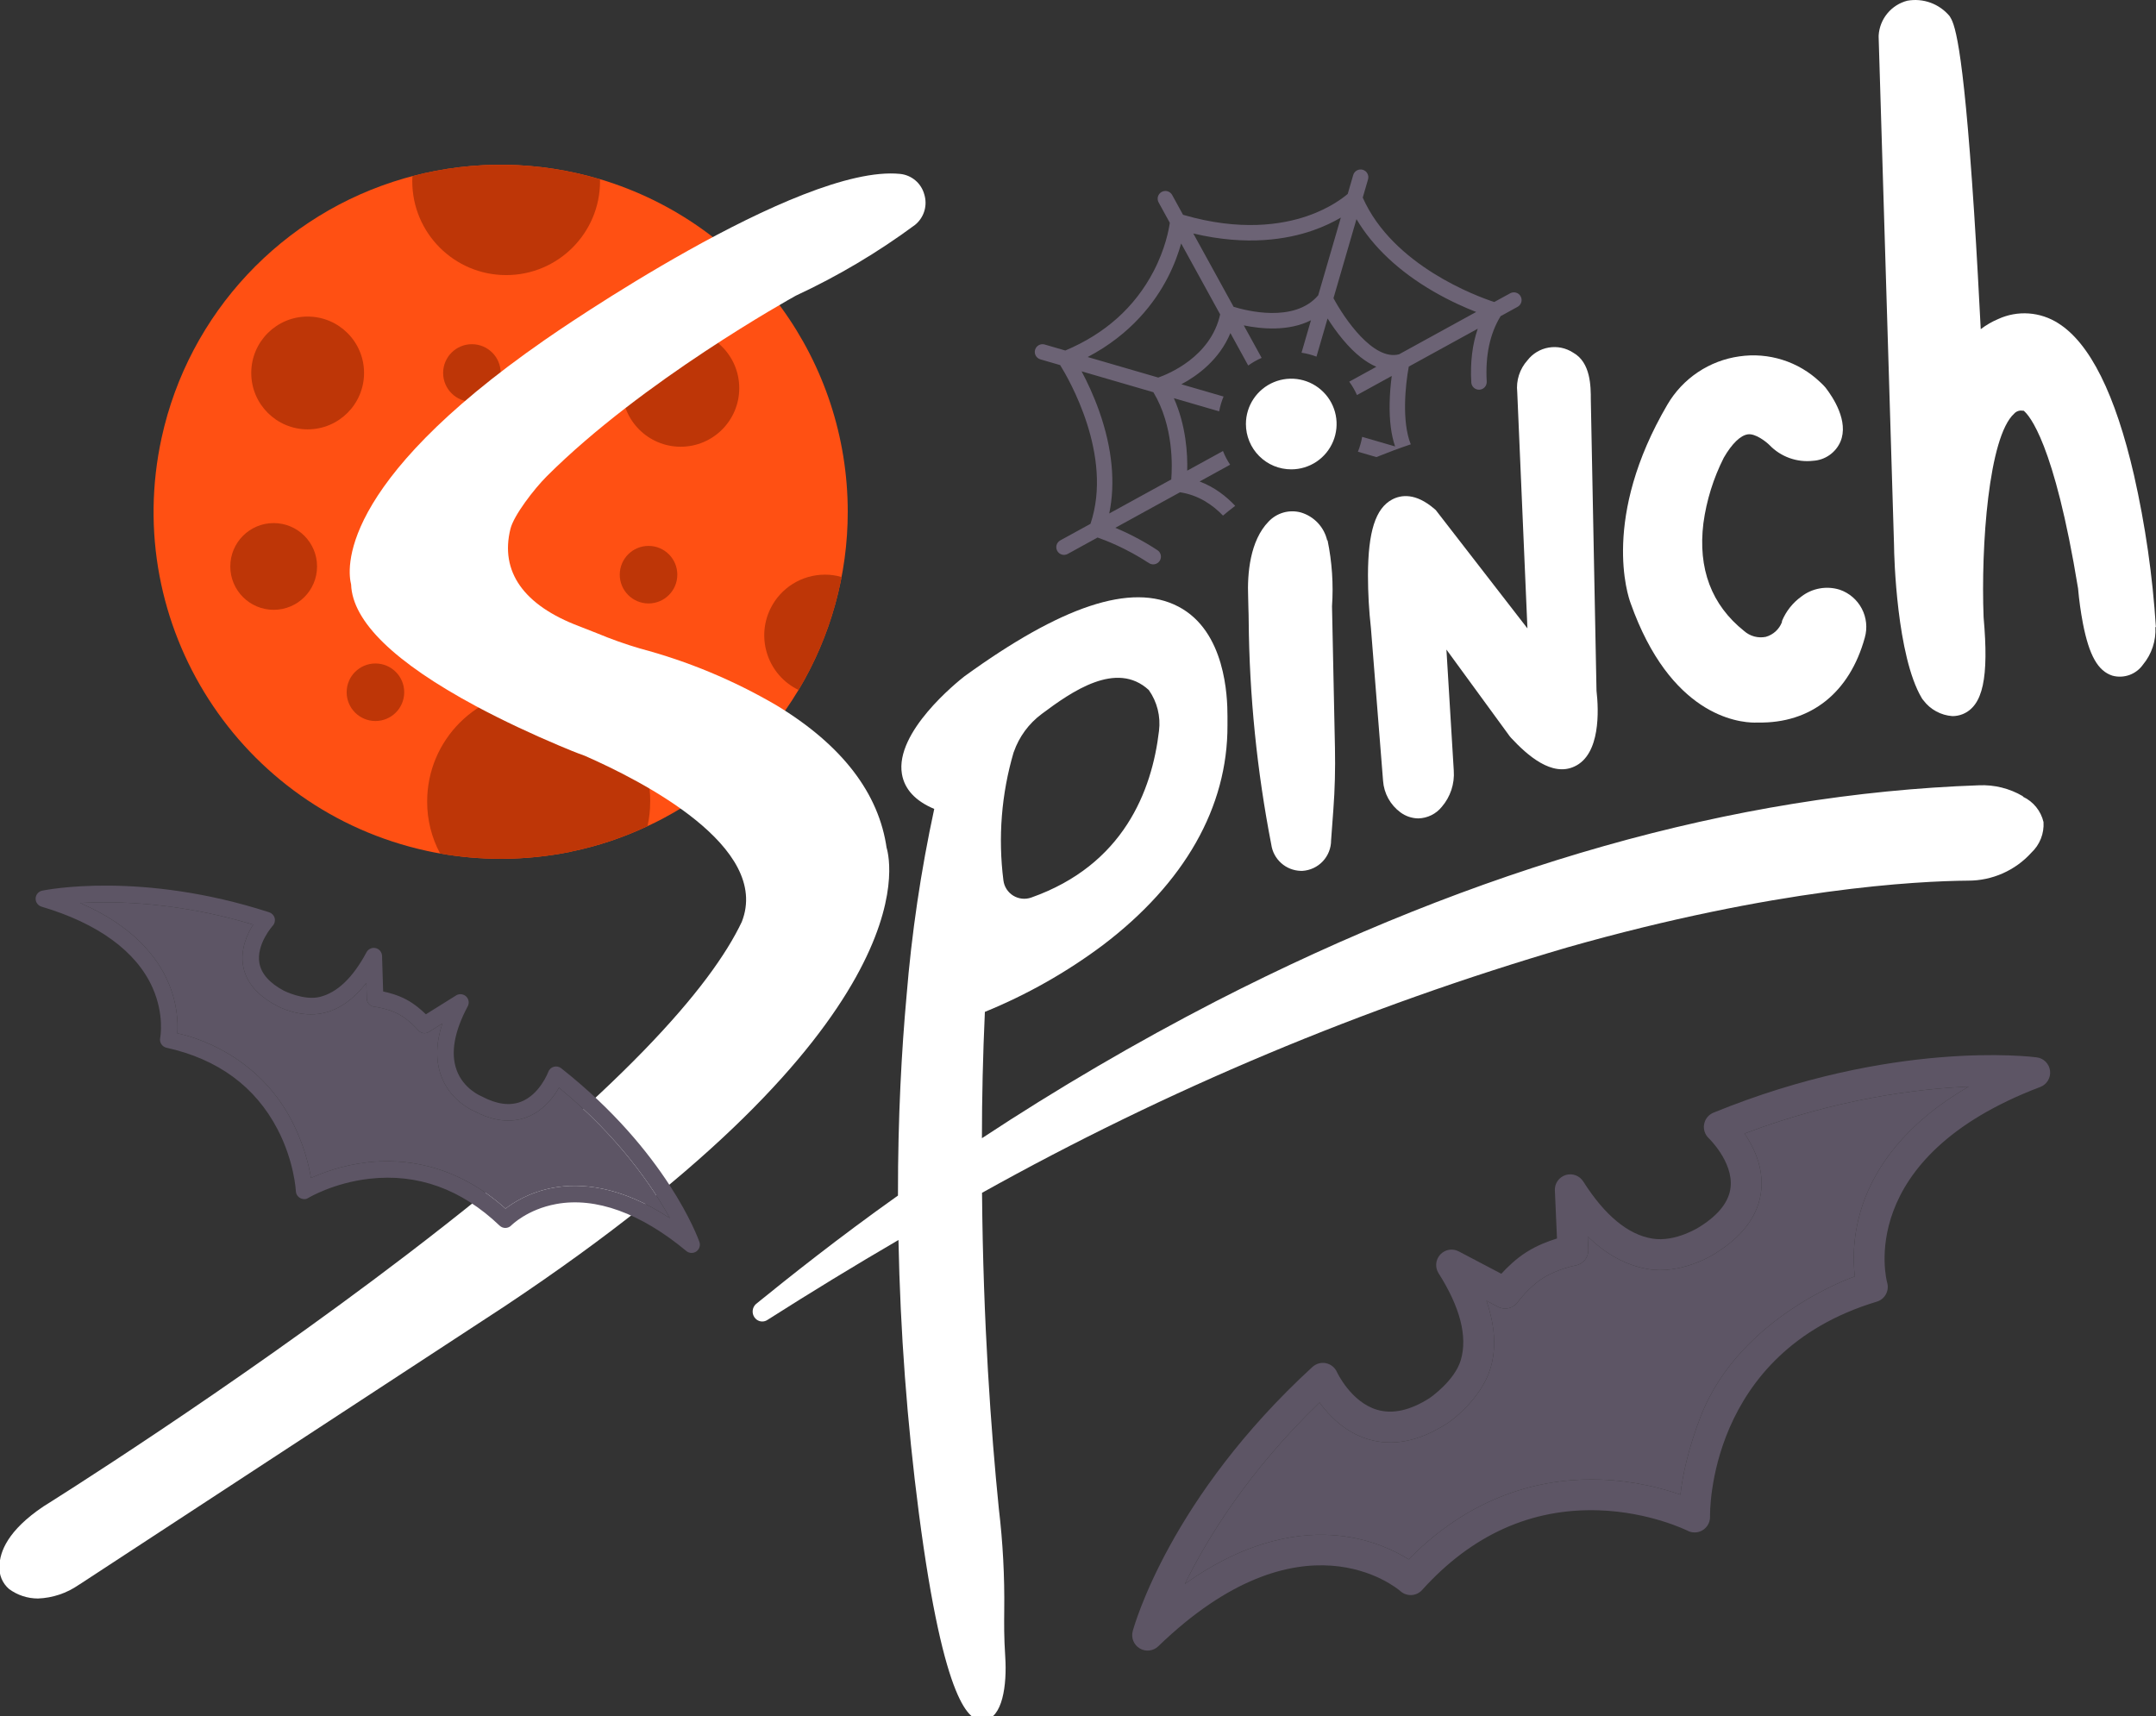 <svg width="103" height="82" viewBox="0 0 103 82" fill="none" xmlns="http://www.w3.org/2000/svg">
<rect x="0" y="0" width="103" height="82" fill="#333333" stroke="none"/>
<g clip-path="url(#clip0_3664_441179)">
<path fill-rule="evenodd" clip-rule="evenodd" d="M56.373 23.52C57.26 23.654 57.936 24.124 58.427 24.634C58.622 24.469 58.817 24.313 59.01 24.169C58.581 23.71 58.02 23.272 57.31 23.005L58.768 22.203C58.632 22 58.517 21.78 58.426 21.549L56.718 22.487C56.739 21.692 56.665 20.338 56.079 19.024L58.244 19.654C58.289 19.408 58.36 19.171 58.454 18.946L56.438 18.36C57.217 17.945 58.253 17.185 58.781 15.914L59.632 17.464C59.831 17.321 60.046 17.198 60.273 17.099L59.42 15.546C60.262 15.72 61.561 15.842 62.629 15.302L62.179 16.852C62.426 16.889 62.665 16.953 62.893 17.039L63.423 15.216C63.616 15.519 63.864 15.877 64.155 16.225C64.743 16.93 65.282 17.324 65.754 17.524L64.458 18.236C64.603 18.434 64.727 18.648 64.828 18.875L66.489 17.963C66.441 18.326 66.396 18.787 66.388 19.282C66.374 20.099 66.462 20.783 66.649 21.33L65.075 20.872C65.032 21.119 64.964 21.357 64.873 21.582L65.754 21.839C66.283 21.627 66.863 21.407 67.398 21.23C66.959 20.145 67.14 18.383 67.303 17.515L70.597 15.706C70.338 16.461 70.234 17.32 70.289 18.272C70.3 18.475 70.475 18.631 70.678 18.619C70.882 18.608 71.037 18.433 71.026 18.23C70.955 16.988 71.178 15.938 71.689 15.106L72.501 14.66C72.68 14.562 72.745 14.337 72.647 14.159C72.598 14.069 72.517 14.008 72.427 13.982C72.336 13.956 72.235 13.964 72.146 14.013L71.386 14.43C70.579 14.166 66.543 12.698 65.103 9.441L65.356 8.57C65.413 8.374 65.301 8.169 65.105 8.112C64.909 8.055 64.705 8.168 64.648 8.363L64.386 9.264C64.188 9.435 63.532 9.953 62.436 10.327C61.234 10.738 59.245 11.055 56.542 10.269L56.517 10.261L55.998 9.315C55.949 9.226 55.868 9.165 55.778 9.139C55.687 9.112 55.586 9.121 55.497 9.17C55.318 9.268 55.253 9.492 55.351 9.671L55.886 10.645C55.844 10.948 55.675 11.881 55.111 12.961C54.219 14.672 52.8 15.945 50.893 16.747L49.908 16.46C49.712 16.403 49.507 16.516 49.45 16.712C49.393 16.907 49.506 17.112 49.702 17.169L50.648 17.444C51.039 18.072 53.197 21.759 52.096 25.027L50.654 25.819C50.475 25.917 50.41 26.141 50.508 26.32C50.606 26.499 50.83 26.564 51.009 26.466L52.435 25.682C52.795 25.807 53.795 26.186 54.891 26.905C55.062 27.016 55.29 26.969 55.402 26.798C55.514 26.628 55.466 26.399 55.296 26.287C54.521 25.779 53.799 25.433 53.283 25.217L56.373 23.52ZM52.517 19.657C53.137 21.413 53.297 23.079 52.992 24.534L55.955 22.907C56.004 22.315 56.078 20.364 55.101 18.74L51.672 17.742C51.925 18.217 52.242 18.877 52.517 19.657ZM55.782 13.271C55.182 14.433 54.045 15.966 51.962 17.058L55.334 18.039C55.801 17.876 57.84 17.056 58.291 15.022L56.428 11.632C56.302 12.085 56.101 12.654 55.782 13.271ZM64.057 10.396C63.71 10.6 63.264 10.821 62.72 11.01C61.513 11.431 59.582 11.767 57.008 11.155L58.933 14.658C59.502 14.835 61.837 15.452 62.976 14.109L64.057 10.396ZM70.522 14.905C70.002 14.703 69.279 14.386 68.495 13.933C66.845 12.98 65.586 11.795 64.804 10.47L63.705 14.247C64.223 15.214 65.606 17.249 66.837 16.929L70.522 14.905Z" fill="#6C6375"/>
<path d="M40.5 24.451C40.501 27.45 39.689 30.392 38.149 32.965C36.587 35.57 34.34 37.697 31.654 39.117C31.418 39.241 31.178 39.361 30.933 39.473C29.776 40.018 28.559 40.425 27.306 40.683C27.286 40.691 27.265 40.696 27.244 40.7C26.182 40.914 25.102 41.025 24.019 41.032H23.922C22.951 41.032 21.982 40.947 21.025 40.779C20.81 40.742 20.602 40.7 20.39 40.654C11.442 38.702 5.769 29.866 7.721 20.917C9.019 14.967 13.473 10.207 19.323 8.518C19.448 8.48 19.576 8.447 19.705 8.414C22.648 7.643 25.746 7.694 28.662 8.563C28.791 8.596 28.919 8.638 29.047 8.68C35.876 10.904 40.499 17.269 40.5 24.451Z" fill="#FF5013"/>
<path d="M32.518 21.344C34.064 21.344 35.317 20.091 35.317 18.545C35.317 16.999 34.064 15.745 32.518 15.745C30.972 15.745 29.718 16.999 29.718 18.545C29.718 20.091 30.972 21.344 32.518 21.344Z" fill="#BE3607"/>
<path d="M14.697 20.514C16.186 20.514 17.392 19.308 17.392 17.82C17.392 16.332 16.186 15.125 14.697 15.125C13.209 15.125 12.003 16.332 12.003 17.82C12.003 19.308 13.209 20.514 14.697 20.514Z" fill="#BE3607"/>
<path d="M13.075 29.136C14.219 29.136 15.147 28.208 15.147 27.064C15.147 25.919 14.219 24.992 13.075 24.992C11.93 24.992 11.002 25.919 11.002 27.064C11.002 28.208 11.93 29.136 13.075 29.136Z" fill="#BE3607"/>
<path d="M22.806 27.741C23.566 27.741 24.181 27.125 24.181 26.366C24.181 25.607 23.566 24.991 22.806 24.991C22.047 24.991 21.431 25.607 21.431 26.366C21.431 27.125 22.047 27.741 22.806 27.741Z" fill="#BE3607"/>
<path d="M22.545 19.195C23.304 19.195 23.92 18.579 23.92 17.82C23.92 17.06 23.304 16.445 22.545 16.445C21.785 16.445 21.17 17.06 21.17 17.82C21.17 18.579 21.785 19.195 22.545 19.195Z" fill="#BE3607"/>
<path d="M30.983 28.832C31.743 28.832 32.358 28.216 32.358 27.457C32.358 26.697 31.743 26.082 30.983 26.082C30.224 26.082 29.608 26.697 29.608 27.457C29.608 28.216 30.224 28.832 30.983 28.832Z" fill="#BE3607"/>
<path d="M17.936 34.449C18.695 34.449 19.311 33.834 19.311 33.075C19.311 32.315 18.695 31.7 17.936 31.7C17.176 31.7 16.561 32.315 16.561 33.075C16.561 33.834 17.176 34.449 17.936 34.449Z" fill="#BE3607"/>
<path d="M40.205 27.569C39.843 29.474 39.147 31.302 38.149 32.965C36.708 32.269 36.104 30.535 36.8 29.094C37.285 28.091 38.3 27.455 39.414 27.456C39.681 27.455 39.948 27.493 40.205 27.569Z" fill="#BE3607"/>
<path d="M31.062 38.296C31.063 38.692 31.02 39.087 30.933 39.473C29.776 40.018 28.559 40.425 27.306 40.683C27.286 40.691 27.265 40.696 27.244 40.7C26.182 40.914 25.102 41.025 24.019 41.032H23.922C22.951 41.032 21.981 40.947 21.025 40.779C20.617 40.015 20.404 39.162 20.407 38.296C20.406 35.353 22.79 32.967 25.733 32.965C28.676 32.964 31.063 35.349 31.064 38.291V38.296L31.062 38.296Z" fill="#BE3607"/>
<path d="M28.666 8.659C28.666 11.136 26.658 13.144 24.181 13.144C21.704 13.144 19.696 11.136 19.696 8.659C19.696 8.577 19.7 8.493 19.704 8.415C22.647 7.643 25.745 7.695 28.661 8.564C28.665 8.596 28.666 8.627 28.666 8.659Z" fill="#BE3607"/>
<g clip-path="url(#clip1_3664_441179)">
<path d="M63.406 25.828C63.335 25.512 63.18 25.221 62.959 24.985C62.737 24.749 62.456 24.576 62.146 24.484C61.873 24.411 61.585 24.412 61.313 24.489C61.042 24.567 60.796 24.716 60.603 24.922C59.722 25.828 59.58 27.386 59.629 28.534C59.629 28.87 59.654 29.264 59.654 29.644C59.686 33.239 60.048 36.824 60.734 40.353C60.782 40.695 60.95 41.008 61.208 41.238C61.465 41.468 61.796 41.599 62.141 41.609H62.224C62.595 41.585 62.943 41.421 63.197 41.15C63.451 40.878 63.592 40.52 63.591 40.148L63.699 38.688C63.772 37.715 63.796 36.741 63.776 35.738L63.635 28.968C63.708 27.91 63.636 26.847 63.421 25.808" fill="white"/>
<path d="M66.074 37.306C66.095 37.603 66.18 37.891 66.324 38.152C66.468 38.412 66.666 38.639 66.906 38.815C67.153 38.998 67.451 39.098 67.758 39.102C67.974 39.097 68.187 39.044 68.381 38.949C68.576 38.853 68.746 38.716 68.882 38.547C69.293 38.069 69.497 37.448 69.452 36.819L69.101 31.036L72.129 35.184L72.192 35.257C72.961 36.084 74.139 37.131 75.22 36.62C76.466 36.045 76.379 33.933 76.271 33.003L75.999 19.096C75.999 18.473 75.999 17.314 75.152 16.847C74.808 16.623 74.393 16.537 73.989 16.606C73.585 16.674 73.222 16.892 72.971 17.217C72.788 17.421 72.65 17.661 72.566 17.922C72.482 18.183 72.454 18.458 72.484 18.731L72.971 30.024L68.59 24.368L68.527 24.314C67.622 23.535 66.93 23.642 66.507 23.866C65.713 24.29 65.358 25.404 65.353 27.488C65.353 28.333 65.401 29.178 65.495 30.019L66.074 37.306Z" fill="white"/>
<path d="M83.846 34.522H83.982C86.513 34.57 88.363 33.095 89.088 30.467C89.22 30.003 89.169 29.507 88.945 29.08C88.721 28.654 88.342 28.329 87.886 28.174C87.578 28.078 87.251 28.058 86.933 28.115C86.616 28.171 86.316 28.304 86.061 28.5C85.647 28.797 85.325 29.203 85.131 29.673V29.722C85.066 29.892 84.962 30.044 84.828 30.167C84.693 30.29 84.532 30.379 84.357 30.428C84.175 30.464 83.987 30.458 83.808 30.41C83.629 30.361 83.464 30.273 83.325 30.15C81.762 28.904 81.11 27.171 81.378 24.995C81.526 23.907 81.855 22.851 82.351 21.87C82.741 21.194 83.154 20.795 83.51 20.751C83.865 20.707 84.367 21.096 84.542 21.272C84.807 21.546 85.132 21.756 85.492 21.885C85.852 22.014 86.236 22.059 86.615 22.016C86.897 22 87.168 21.906 87.4 21.744C87.631 21.583 87.813 21.36 87.925 21.101C88.334 20.128 87.565 18.974 87.214 18.521L87.136 18.434C87.073 18.366 87.01 18.307 86.942 18.244C86.434 17.764 85.825 17.404 85.159 17.194C84.493 16.983 83.787 16.926 83.096 17.027C82.386 17.126 81.709 17.385 81.113 17.784C80.518 18.183 80.021 18.711 79.659 19.329C76.5 24.718 77.766 28.461 77.902 28.822C79.791 34.142 82.974 34.526 83.855 34.526" fill="white"/>
<path d="M102.995 29.965C102.839 27.519 102.489 25.089 101.948 22.698C101.058 18.838 99.846 16.399 98.332 15.445C97.909 15.174 97.425 15.013 96.924 14.977C96.424 14.941 95.921 15.032 95.465 15.241C95.166 15.367 94.885 15.53 94.627 15.727C94.55 14.219 94.443 12.198 94.311 10.154C93.761 1.689 93.338 1.09 93.143 0.774C92.901 0.482 92.586 0.26 92.231 0.13C91.875 -0 91.491 -0.033 91.118 0.034C90.744 0.131 90.41 0.344 90.165 0.642C89.919 0.94 89.774 1.308 89.75 1.694V1.777L90.485 26.052C90.485 26.587 90.617 31.348 91.809 33.353L91.848 33.412L91.892 33.465C92.055 33.682 92.263 33.861 92.502 33.99C92.74 34.119 93.004 34.196 93.274 34.215C93.441 34.215 93.606 34.184 93.761 34.122C94.735 33.723 95.022 32.385 94.764 29.498C94.632 26.091 95.002 20.868 96.224 19.763C96.273 19.708 96.334 19.667 96.403 19.642C96.472 19.617 96.546 19.61 96.618 19.622H96.677C96.935 19.831 98.137 21.135 99.276 28.111C99.326 28.676 99.404 29.238 99.51 29.795C99.807 31.314 100.225 32.059 100.917 32.282C101.184 32.355 101.468 32.344 101.73 32.25C101.991 32.156 102.217 31.983 102.377 31.757C102.796 31.253 103.008 30.61 102.971 29.956" fill="white"/>
<path d="M42.363 40.553C41.998 37.905 40.231 35.602 37.111 33.709C35.064 32.508 32.863 31.591 30.569 30.983C29.872 30.777 29.186 30.533 28.515 30.253L27.683 29.926C25.015 28.924 23.876 27.308 24.387 25.263C24.548 24.621 25.512 23.365 26.125 22.752C30.696 18.19 37.763 14.272 38.021 14.126C40.029 13.193 41.937 12.06 43.717 10.743C43.927 10.571 44.082 10.34 44.16 10.08C44.238 9.82 44.236 9.542 44.155 9.283C44.083 9.023 43.935 8.791 43.729 8.617C43.523 8.443 43.269 8.336 43.001 8.309C38.177 7.822 26.514 15.898 26.023 16.243C16.005 23.199 16.613 27.288 16.774 27.926C16.837 29.693 18.843 31.645 22.737 33.738C24.046 34.439 25.439 35.086 26.709 35.622C27.132 35.802 27.546 35.972 27.931 36.108C30.652 37.301 36.853 40.46 35.437 44.047C33.976 47.124 29.751 52.065 19.442 59.941C10.913 66.454 2.181 71.91 2.079 71.973C0.365 73.122 -0.01 74.149 -0.024 74.811C-0.041 75.019 -0.008 75.228 0.071 75.421C0.151 75.614 0.275 75.785 0.433 75.921C0.834 76.216 1.318 76.375 1.816 76.374C2.514 76.348 3.19 76.121 3.763 75.722L3.821 75.687L24.129 62.399C44.286 48.978 42.578 41.244 42.354 40.494" fill="white"/>
<path d="M61.688 22.425C62.117 22.425 62.535 22.298 62.892 22.06C63.248 21.822 63.525 21.484 63.689 21.088C63.853 20.692 63.896 20.257 63.813 19.837C63.729 19.416 63.523 19.03 63.22 18.728C62.917 18.425 62.531 18.218 62.111 18.135C61.691 18.051 61.255 18.094 60.859 18.258C60.463 18.422 60.125 18.7 59.887 19.056C59.649 19.412 59.522 19.831 59.522 20.259C59.522 20.544 59.578 20.825 59.687 21.088C59.796 21.351 59.955 21.59 60.157 21.791C60.358 21.992 60.596 22.152 60.859 22.261C61.122 22.369 61.404 22.425 61.688 22.425Z" fill="white"/>
<path d="M96.638 38.041C96.004 37.668 95.275 37.487 94.54 37.52C82.858 37.929 70.615 41.414 58.105 47.83C54.26 49.814 50.523 52.001 46.91 54.382C46.91 52.435 46.957 50.423 47.051 48.346C49.06 47.526 50.956 46.453 52.693 45.153C56.587 42.193 58.655 38.567 58.641 34.658C58.641 34.512 58.641 34.361 58.641 34.215C58.641 33.285 58.548 30.16 56.295 28.982C54.041 27.804 50.672 28.982 46.072 32.316C45.732 32.584 42.743 34.974 43.089 36.985C43.215 37.71 43.731 38.27 44.632 38.649C43.995 41.599 43.552 44.588 43.308 47.596C43.079 50.113 42.894 53.335 42.899 57.122C40.007 59.176 37.705 61.016 36.123 62.297C36.032 62.376 35.974 62.486 35.96 62.605C35.945 62.725 35.976 62.846 36.045 62.944C36.087 63.003 36.142 63.052 36.206 63.086C36.271 63.12 36.342 63.138 36.415 63.139C36.505 63.139 36.594 63.112 36.668 63.061C38.758 61.73 40.843 60.458 42.923 59.245C43.009 63.608 43.334 67.962 43.897 72.29C45.114 81.616 46.364 82.191 46.895 82.191H47.007C47.898 82.103 48.112 80.502 48.024 79.158C47.961 78.185 47.971 77.591 47.976 76.948C47.997 75.322 47.911 73.696 47.718 72.081C47.348 68.41 46.968 63.221 46.915 56.991C55.771 52.05 65.153 48.117 74.884 45.264C84.834 42.436 91.585 42.096 94.029 42.076C94.598 42.077 95.16 41.958 95.68 41.727C96.2 41.497 96.666 41.16 97.047 40.738C97.245 40.552 97.4 40.325 97.5 40.072C97.6 39.82 97.643 39.548 97.626 39.277C97.565 39.016 97.446 38.772 97.277 38.562C97.109 38.353 96.895 38.185 96.653 38.07M48.433 35.928C48.686 35.201 49.153 34.566 49.772 34.108C51.198 33.042 53.335 31.543 54.883 32.969C55.282 33.535 55.455 34.229 55.37 34.916C55.034 37.788 53.671 41.327 49.266 42.884C49.125 42.934 48.974 42.952 48.825 42.936C48.677 42.92 48.533 42.871 48.406 42.793C48.278 42.714 48.17 42.608 48.089 42.483C48.008 42.357 47.956 42.215 47.937 42.066C47.676 40.015 47.841 37.932 48.424 35.948" fill="white"/>
</g>
<path d="M83.344 54.158C83.783 54.804 84.245 55.763 84.143 56.842C84.034 57.996 83.329 58.998 82.047 59.819C81.795 60.01 80.265 60.899 78.723 60.633C77.703 60.458 76.741 59.946 75.851 59.074L75.879 59.703C75.895 60.07 75.638 60.393 75.278 60.459C75.27 60.46 74.405 60.627 73.717 61.062C73.03 61.498 72.51 62.21 72.505 62.217C72.291 62.513 71.89 62.608 71.566 62.438L71.01 62.145C71.419 63.321 71.501 64.419 71.195 65.407C70.755 66.83 69.322 67.921 69.042 68.067C67.751 68.877 66.511 69.111 65.354 68.762C64.255 68.43 63.494 67.637 63.04 67.01C59.621 70.308 57.661 73.523 56.607 75.676C59.657 73.504 62.229 73.187 63.979 73.374C65.522 73.538 66.66 74.103 67.298 74.504C70.532 71.201 74.062 70.599 76.501 70.694C78.101 70.756 79.43 71.114 80.28 71.412C80.374 70.515 80.665 69.181 81.243 67.687C83.108 62.864 88.597 60.991 88.612 60.986C88.522 60.238 88.496 58.968 89.005 57.503C89.572 55.87 90.915 53.729 94.053 51.917C91.555 52.023 87.728 52.502 83.344 54.158Z" fill="#5D5565"/>
<path d="M97.304 50.519C97.026 50.483 90.406 49.669 81.856 53.163C81.625 53.257 81.459 53.463 81.413 53.708C81.366 53.953 81.448 54.206 81.629 54.378C81.641 54.389 82.796 55.503 82.678 56.71C82.611 57.395 82.124 58.029 81.23 58.596C81.208 58.61 80.065 59.364 78.936 59.178C77.77 58.986 76.661 58.063 75.638 56.449C75.459 56.168 75.114 56.042 74.796 56.142C74.479 56.241 74.267 56.542 74.282 56.875L74.383 59.173C73.976 59.298 73.429 59.504 72.93 59.821C72.431 60.137 72.011 60.543 71.724 60.859L69.689 59.789C69.394 59.633 69.032 59.696 68.806 59.941C68.58 60.186 68.547 60.552 68.725 60.833C69.749 62.447 70.121 63.847 69.788 64.98C69.494 65.98 68.308 66.791 68.284 66.807C67.363 67.391 66.523 67.576 65.786 67.356C64.534 66.984 63.875 65.565 63.87 65.553C63.774 65.337 63.579 65.18 63.348 65.132C63.116 65.084 62.876 65.151 62.701 65.31C55.883 71.566 54.184 77.68 54.114 77.937C54.029 78.256 54.167 78.593 54.452 78.761C54.736 78.929 55.098 78.886 55.336 78.656C62.166 72.06 66.719 75.863 66.906 76.025C67.208 76.293 67.67 76.267 67.94 75.967C70.311 73.334 73.153 72.053 76.386 72.161C78.833 72.243 80.609 73.129 80.626 73.138C80.812 73.232 81.02 73.24 81.203 73.176C81.498 73.073 81.705 72.787 81.695 72.458C81.692 72.38 81.536 64.635 89.663 62.191C90.049 62.075 90.27 61.668 90.156 61.28C90.139 61.221 88.529 55.325 97.469 51.935C97.784 51.816 97.978 51.498 97.939 51.163C97.899 50.828 97.638 50.563 97.304 50.519ZM89.005 57.503C88.496 58.968 88.522 60.238 88.612 60.986C88.597 60.991 83.108 62.864 81.243 67.687C80.665 69.181 80.374 70.515 80.28 71.412C79.43 71.114 78.101 70.756 76.501 70.694C74.062 70.599 70.532 71.201 67.298 74.504C66.66 74.103 65.522 73.538 63.979 73.374C62.229 73.187 59.657 73.504 56.607 75.676C57.661 73.523 59.621 70.308 63.04 67.01C63.494 67.637 64.255 68.43 65.354 68.762C66.511 69.111 67.751 68.877 69.042 68.067C69.322 67.921 70.755 66.83 71.195 65.407C71.501 64.419 71.419 63.321 71.01 62.145L71.566 62.438C71.89 62.608 72.291 62.513 72.505 62.217C72.51 62.21 73.03 61.498 73.717 61.062C74.405 60.627 75.27 60.46 75.278 60.459C75.638 60.393 75.895 60.07 75.879 59.703L75.851 59.074C76.741 59.946 77.703 60.458 78.723 60.633C80.265 60.899 81.795 60.01 82.047 59.819C83.329 58.998 84.034 57.996 84.143 56.842C84.245 55.763 83.783 54.804 83.344 54.158C87.728 52.502 91.555 52.023 94.053 51.917C90.915 53.729 89.572 55.87 89.005 57.503Z" fill="#5D5565"/>
<path d="M26.704 51.967C26.445 52.422 25.956 53.075 25.171 53.377C24.415 53.668 23.57 53.572 22.659 53.089C22.483 53.015 21.501 52.553 21.079 51.413C20.807 50.68 20.825 49.839 21.13 48.903L20.49 49.304C20.323 49.408 20.105 49.373 19.978 49.222C19.974 49.218 19.562 48.732 19.039 48.452C18.516 48.173 17.882 48.1 17.876 48.1C17.681 48.078 17.53 47.916 17.524 47.719L17.501 46.965C16.893 47.739 16.208 48.237 15.444 48.403C14.36 48.639 13.332 48.127 13.172 48.022C12.267 47.535 11.743 46.901 11.613 46.139C11.479 45.354 11.809 44.629 12.094 44.176C8.551 43.11 5.571 43.043 3.829 43.144C6.394 44.252 7.53 45.761 8.032 46.92C8.483 47.961 8.506 48.877 8.472 49.371C8.514 49.382 12.154 50.013 13.976 53.622C14.518 54.694 14.759 55.681 14.856 56.284C15.41 56.029 16.364 55.67 17.557 55.534C19.245 55.342 21.734 55.581 24.151 57.746C24.543 57.443 25.318 56.953 26.433 56.749C27.692 56.518 29.613 56.629 32.004 58.204C31.201 56.742 29.583 54.331 26.704 51.967Z" fill="#5D5565"/>
<path d="M26.809 51.038C26.709 50.96 26.578 50.934 26.456 50.969C26.334 51.004 26.236 51.095 26.193 51.214C26.189 51.225 25.787 52.297 24.883 52.642C24.347 52.847 23.718 52.76 23.013 52.384C23.001 52.377 22.986 52.37 22.972 52.364C22.964 52.361 22.141 52.022 21.815 51.128C21.52 50.317 21.698 49.293 22.345 48.081C22.43 47.924 22.397 47.729 22.267 47.607C22.136 47.485 21.939 47.466 21.788 47.561L20.346 48.462C20.136 48.256 19.804 47.966 19.411 47.756C19.018 47.546 18.592 47.431 18.304 47.371L18.252 45.672C18.246 45.493 18.12 45.339 17.947 45.299C17.773 45.259 17.593 45.34 17.509 45.498C16.862 46.709 16.11 47.43 15.271 47.633C14.521 47.814 13.575 47.342 13.561 47.335C12.874 46.968 12.481 46.522 12.392 46.01C12.237 45.116 13.023 44.239 13.03 44.231C13.121 44.132 13.155 43.993 13.121 43.863C13.087 43.733 12.989 43.63 12.861 43.588C6.751 41.609 2.207 42.514 2.017 42.554C1.839 42.591 1.71 42.743 1.702 42.924C1.695 43.105 1.811 43.268 1.985 43.319C4.683 44.118 6.517 45.457 7.288 47.192C7.867 48.492 7.654 49.582 7.652 49.591C7.607 49.803 7.742 50.01 7.953 50.059C10.411 50.603 12.196 51.914 13.26 53.956C14.061 55.493 14.134 56.894 14.135 56.912C14.143 57.089 14.265 57.233 14.427 57.276C14.465 57.287 14.602 57.324 14.734 57.231L14.735 57.232C14.747 57.225 15.928 56.515 17.647 56.319C19.947 56.057 22.041 56.811 23.869 58.56C24.026 58.71 24.274 58.705 24.425 58.55C24.432 58.542 25.186 57.78 26.576 57.526C28.458 57.182 30.606 57.959 32.789 59.772C32.925 59.886 33.121 59.894 33.266 59.793C33.412 59.692 33.472 59.505 33.414 59.338C33.352 59.164 31.861 55.022 26.809 51.038ZM26.433 56.749C25.318 56.953 24.543 57.443 24.151 57.746C21.734 55.581 19.245 55.342 17.557 55.534C16.364 55.67 15.41 56.029 14.856 56.284C14.759 55.681 14.518 54.694 13.976 53.622C12.154 50.013 8.514 49.382 8.472 49.371C8.506 48.877 8.483 47.961 8.032 46.92C7.53 45.761 6.394 44.252 3.829 43.144C5.571 43.043 8.551 43.11 12.094 44.176C11.809 44.629 11.479 45.354 11.613 46.139C11.743 46.901 12.267 47.535 13.172 48.022C13.332 48.127 14.36 48.639 15.444 48.403C16.208 48.237 16.893 47.739 17.501 46.965L17.524 47.719C17.53 47.916 17.681 48.078 17.876 48.1C17.882 48.1 18.516 48.173 19.039 48.452C19.562 48.732 19.974 49.218 19.978 49.222C20.105 49.373 20.323 49.408 20.49 49.304L21.13 48.903C20.825 49.839 20.807 50.68 21.079 51.413C21.501 52.553 22.483 53.015 22.659 53.089C23.57 53.572 24.415 53.668 25.171 53.377C25.956 53.075 26.445 52.422 26.704 51.967C29.583 54.331 31.201 56.742 32.004 58.204C29.613 56.629 27.692 56.518 26.433 56.749Z" fill="#5D5565"/>
</g>
<defs>
<clipPath id="clip0_3664_441179">
<rect width="103" height="82" fill="white"/>
</clipPath>
<clipPath id="clip1_3664_441179">
<rect width="103" height="82.21" fill="white"/>
</clipPath>
</defs>
</svg>
